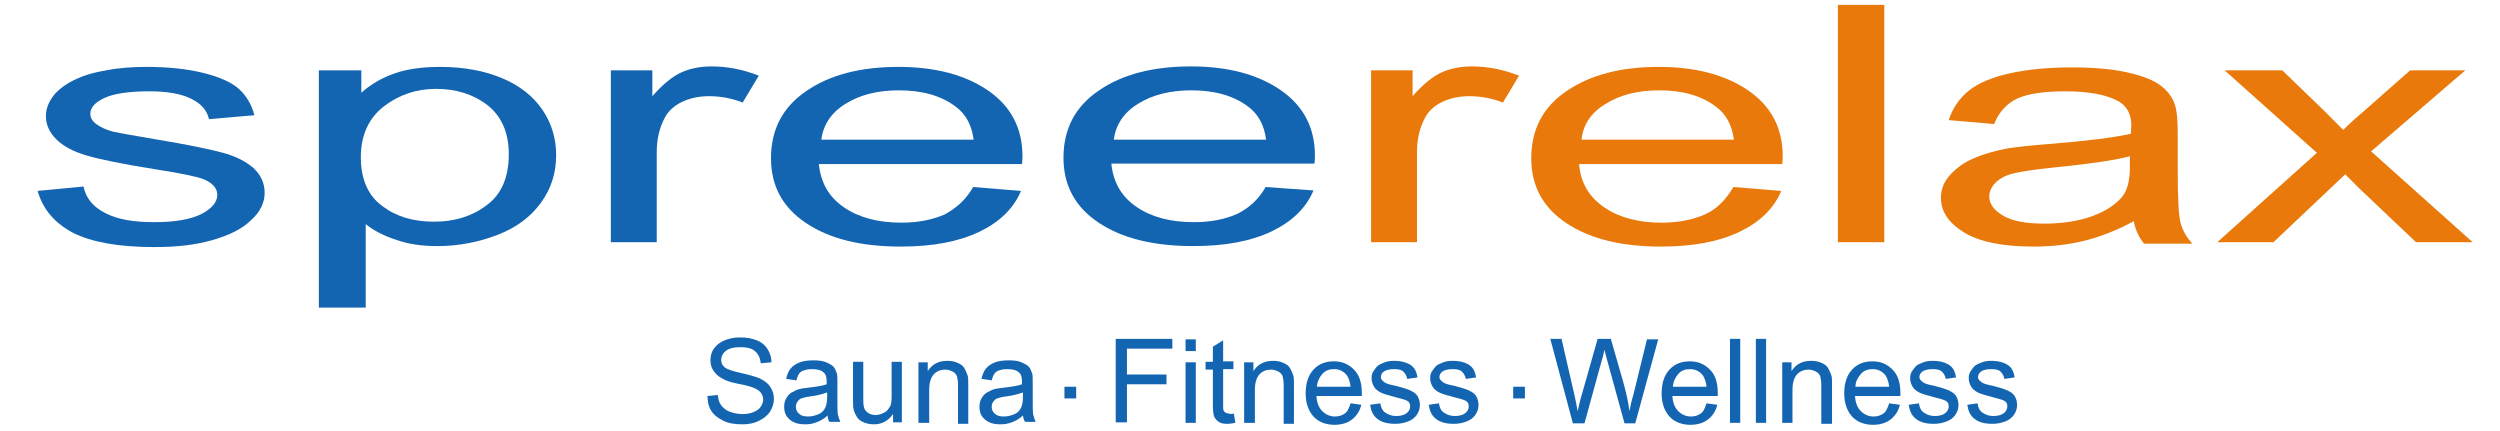 <?xml version="1.0" encoding="utf-8"?>
<!-- Generator: Adobe Illustrator 26.0.1, SVG Export Plug-In . SVG Version: 6.00 Build 0)  -->
<svg version="1.1" id="Ebene_1" xmlns="http://www.w3.org/2000/svg" xmlns:xlink="http://www.w3.org/1999/xlink" x="0px" y="0px"
	 viewBox="0 0 512 88.3" style="enable-background:new 0 0 512 88.3;" xml:space="preserve">
<style type="text/css">
	.st0{fill:#1365B2;}
	.st1{fill:#E8790A;}
</style>
<g>
	<path class="st0" d="M7.7,39.1l9.4-0.9c0.5,2.4,2,4.2,4.4,5.4c2.4,1.3,5.8,1.9,10.1,1.9c4.3,0,7.6-0.6,9.7-1.7
		c2.1-1.1,3.2-2.4,3.2-3.9c0-1.3-0.9-2.4-2.8-3.2c-1.3-0.5-4.5-1.2-9.7-2c-6.9-1.1-11.8-2.1-14.4-2.9c-2.7-0.8-4.7-1.9-6.1-3.3
		c-1.4-1.4-2.1-3-2.1-4.7c0-1.6,0.6-3,1.7-4.4c1.1-1.3,2.7-2.4,4.7-3.3c1.5-0.7,3.5-1.3,6-1.7c2.5-0.5,5.3-0.7,8.2-0.7
		c4.4,0,8.2,0.4,11.5,1.2c3.3,0.8,5.8,1.9,7.3,3.2c1.6,1.4,2.7,3.2,3.3,5.5l-9.3,0.8c-0.4-1.8-1.6-3.2-3.7-4.2c-2-1-4.9-1.5-8.5-1.5
		c-4.3,0-7.4,0.5-9.3,1.4c-1.9,0.9-2.8,2-2.8,3.2c0,0.8,0.4,1.5,1.2,2.1c0.8,0.6,2,1.2,3.6,1.6c0.9,0.2,3.7,0.7,8.4,1.5
		c6.7,1.1,11.4,2.1,14,2.8c2.6,0.7,4.7,1.8,6.2,3.1c1.5,1.4,2.3,3.1,2.3,5.1c0,2-0.9,3.9-2.8,5.6c-1.8,1.8-4.5,3.1-8,4.1
		s-7.4,1.4-11.8,1.4c-7.3,0-12.8-1-16.6-2.9C11.2,45.7,8.8,42.9,7.7,39.1z"/>
	<path class="st0" d="M65.3,63.1V14.4H74V19c2-1.8,4.3-3.1,6.9-4c2.6-0.9,5.7-1.3,9.3-1.3c4.8,0,9,0.8,12.6,2.3
		c3.6,1.5,6.4,3.7,8.3,6.5c1.9,2.8,2.8,5.9,2.8,9.3c0,3.6-1,6.8-3.1,9.7c-2.1,2.9-5,5.1-8.9,6.6c-3.9,1.5-8,2.3-12.3,2.3
		c-3.2,0-6-0.4-8.5-1.3c-2.5-0.8-4.6-1.9-6.2-3.2v17.1H65.3z M73.9,32.2c0,4.5,1.5,7.9,4.4,10c2.9,2.2,6.4,3.2,10.6,3.2
		c4.2,0,7.8-1.1,10.8-3.4c3-2.2,4.5-5.7,4.5-10.4c0-4.5-1.5-7.8-4.4-10.1c-2.9-2.2-6.4-3.3-10.5-3.3c-4,0-7.6,1.2-10.7,3.6
		C75.5,24.2,73.9,27.7,73.9,32.2z"/>
	<path class="st0" d="M125.1,49.6V14.4h8.5v5.3c2.2-2.5,4.2-4.1,6-4.9s3.9-1.2,6.1-1.2c3.2,0,6.4,0.6,9.7,1.9l-3.3,5.5
		c-2.3-0.9-4.6-1.3-6.9-1.3c-2.1,0-3.9,0.4-5.6,1.2c-1.6,0.8-2.8,1.9-3.5,3.3c-1.1,2.1-1.6,4.4-1.6,7v18.4H125.1z"/>
	<path class="st0" d="M199.3,38.3l9.8,0.8c-1.5,3.6-4.4,6.4-8.6,8.4c-4.2,2-9.5,3-16,3c-8.2,0-14.6-1.6-19.4-4.8
		c-4.8-3.2-7.2-7.6-7.2-13.3c0-5.9,2.4-10.5,7.3-13.8c4.8-3.3,11.1-4.9,18.8-4.9c7.5,0,13.6,1.6,18.3,4.8c4.7,3.2,7.1,7.7,7.1,13.5
		c0,0.4,0,0.9-0.1,1.6h-41.6c0.4,3.9,2.1,6.8,5.2,8.9c3.1,2.1,7,3.1,11.7,3.1c3.5,0,6.4-0.6,8.9-1.7
		C195.9,42.6,197.9,40.8,199.3,38.3z M168.2,28.6h31.2c-0.4-3-1.6-5.2-3.6-6.7c-3-2.3-6.9-3.4-11.7-3.4c-4.3,0-8,0.9-11,2.8
		C170.2,23.1,168.6,25.6,168.2,28.6z"/>
	<path class="st0" d="M259.2,38.3L269,39c-1.5,3.6-4.4,6.4-8.6,8.4c-4.2,2-9.5,3-16,3c-8.2,0-14.6-1.6-19.4-4.8
		c-4.8-3.2-7.2-7.6-7.2-13.3c0-5.9,2.4-10.5,7.3-13.8c4.8-3.3,11.1-4.9,18.8-4.9c7.5,0,13.6,1.6,18.3,4.8c4.7,3.2,7.1,7.7,7.1,13.5
		c0,0.4,0,0.9-0.1,1.6h-41.6c0.4,3.9,2.1,6.8,5.2,8.9c3.1,2.1,7,3.1,11.7,3.1c3.5,0,6.4-0.6,8.9-1.7
		C255.8,42.6,257.8,40.8,259.2,38.3z M228.1,28.6h31.2c-0.4-3-1.6-5.2-3.6-6.7c-3-2.3-6.9-3.4-11.7-3.4c-4.3,0-8,0.9-11,2.8
		C230.1,23.1,228.5,25.6,228.1,28.6z"/>
	<path class="st1" d="M280.8,49.6V14.4h8.5v5.3c2.2-2.5,4.2-4.1,6-4.9s3.9-1.2,6.1-1.2c3.2,0,6.4,0.6,9.7,1.9l-3.3,5.5
		c-2.3-0.9-4.6-1.3-6.9-1.3c-2.1,0-3.9,0.4-5.6,1.2c-1.6,0.8-2.8,1.9-3.5,3.3c-1.1,2.1-1.6,4.4-1.6,7v18.4H280.8z"/>
	<path class="st1" d="M355,38.3l9.8,0.8c-1.5,3.6-4.4,6.4-8.6,8.4c-4.2,2-9.5,3-16,3c-8.2,0-14.6-1.6-19.4-4.8
		c-4.8-3.2-7.2-7.6-7.2-13.3c0-5.9,2.4-10.5,7.3-13.8s11.1-4.9,18.8-4.9c7.5,0,13.6,1.6,18.3,4.8c4.7,3.2,7.1,7.7,7.1,13.5
		c0,0.4,0,0.9-0.1,1.6h-41.6c0.3,3.9,2.1,6.8,5.2,8.9c3.1,2.1,7,3.1,11.7,3.1c3.5,0,6.4-0.6,8.9-1.7S353.5,40.8,355,38.3z
		 M323.9,28.6h31.2c-0.4-3-1.6-5.2-3.6-6.7c-3-2.3-6.9-3.4-11.7-3.4c-4.3,0-8,0.9-11,2.8C325.8,23.1,324.2,25.6,323.9,28.6z"/>
	<path class="st1" d="M376.4,49.6V1h9.5v48.6H376.4z"/>
	<path class="st1" d="M437,45.3c-3.5,1.9-6.9,3.2-10.1,4c-3.2,0.8-6.7,1.2-10.4,1.2c-6.1,0-10.9-0.9-14.1-2.8s-4.9-4.3-4.9-7.2
		c0-1.7,0.6-3.3,1.9-4.7s2.9-2.6,4.9-3.4c2-0.9,4.3-1.5,6.8-2c1.9-0.3,4.7-0.6,8.4-0.9c7.6-0.6,13.3-1.3,16.9-2.1
		c0-0.8,0.1-1.3,0.1-1.6c0-2.4-0.9-4.1-2.7-5.1c-2.4-1.3-6-2-10.8-2c-4.5,0-7.7,0.5-9.9,1.5c-2.1,1-3.7,2.7-4.7,5.2l-9.3-0.8
		c0.8-2.5,2.2-4.5,4.2-6.1c1.9-1.5,4.7-2.7,8.4-3.5c3.6-0.8,7.9-1.2,12.7-1.2c4.8,0,8.6,0.4,11.6,1.1c3,0.7,5.2,1.6,6.6,2.7
		c1.4,1.1,2.4,2.4,2.9,4.1c0.3,1,0.5,2.9,0.5,5.5v8c0,5.5,0.2,9.1,0.6,10.5c0.4,1.5,1.2,2.9,2.4,4.2h-9.9
		C437.9,48.4,437.3,46.9,437,45.3z M436.2,32c-3.4,0.9-8.6,1.6-15.5,2.3c-3.9,0.4-6.6,0.8-8.3,1.2s-2.9,1.1-3.7,1.9
		s-1.3,1.8-1.3,2.8c0,1.6,1,2.9,2.9,4c1.9,1.1,4.7,1.6,8.4,1.6c3.6,0,6.9-0.5,9.7-1.5c2.8-1,4.9-2.4,6.3-4.1c1-1.3,1.5-3.3,1.5-6V32
		z"/>
	<path class="st1" d="M454.1,49.6l20.4-18.3l-18.9-16.9h11.8l8.6,8.3c1.6,1.6,2.9,2.9,3.9,3.9c1.5-1.5,3-2.8,4.3-3.9l9.4-8.3h11.3
		L485.6,31l20.8,18.6h-11.6l-11.5-10.9l-3-3l-14.7,13.9H454.1z"/>
</g>
<g>
	<path class="st0" d="M144.9,81.1l2.1-0.2c0.1,0.9,0.3,1.6,0.7,2.1s0.9,1,1.7,1.3s1.7,0.5,2.6,0.5c0.9,0,1.6-0.1,2.3-0.4
		s1.2-0.6,1.5-1.1s0.5-0.9,0.5-1.5c0-0.5-0.2-1-0.5-1.4s-0.8-0.7-1.5-1c-0.5-0.2-1.5-0.5-3.1-0.8s-2.7-0.7-3.3-1.1
		c-0.8-0.4-1.4-1-1.8-1.6s-0.6-1.3-0.6-2.1c0-0.9,0.2-1.7,0.7-2.4s1.2-1.3,2.2-1.7s2-0.6,3.2-0.6c1.3,0,2.4,0.2,3.4,0.6
		s1.7,1,2.2,1.8s0.8,1.7,0.8,2.7l-2.2,0.2c-0.1-1.1-0.5-1.9-1.2-2.5s-1.7-0.8-3-0.8c-1.4,0-2.4,0.3-3,0.8s-0.9,1.1-0.9,1.8
		c0,0.6,0.2,1.1,0.7,1.5c0.4,0.4,1.6,0.8,3.4,1.2s3.1,0.8,3.8,1.1c1,0.5,1.7,1,2.2,1.8s0.7,1.5,0.7,2.4c0,0.9-0.3,1.8-0.8,2.6
		s-1.3,1.4-2.3,1.9s-2.1,0.7-3.3,0.7c-1.6,0-2.9-0.2-3.9-0.7s-1.9-1.1-2.5-2S144.9,82.2,144.9,81.1z"/>
	<path class="st0" d="M169.5,85.1c-0.8,0.7-1.5,1.1-2.3,1.4s-1.5,0.4-2.3,0.4c-1.4,0-2.4-0.3-3.2-1s-1.1-1.5-1.1-2.6
		c0-0.6,0.1-1.2,0.4-1.7s0.6-0.9,1.1-1.2s1-0.5,1.5-0.7c0.4-0.1,1-0.2,1.9-0.3c1.7-0.2,3-0.4,3.8-0.7c0-0.3,0-0.5,0-0.6
		c0-0.9-0.2-1.5-0.6-1.8c-0.5-0.5-1.3-0.7-2.4-0.7c-1,0-1.7,0.2-2.2,0.5s-0.8,1-1,1.8l-2.1-0.3c0.2-0.9,0.5-1.6,0.9-2.1
		s1.1-1,1.9-1.3s1.8-0.4,2.8-0.4c1.1,0,1.9,0.1,2.6,0.4s1.2,0.6,1.5,0.9s0.5,0.9,0.7,1.4c0.1,0.4,0.1,1,0.1,1.9v2.8
		c0,2,0,3.2,0.1,3.7s0.3,1,0.5,1.5h-2.2C169.7,86.2,169.5,85.7,169.5,85.1z M169.3,80.4c-0.8,0.3-1.9,0.6-3.4,0.8
		c-0.9,0.1-1.5,0.3-1.8,0.4s-0.6,0.4-0.8,0.7s-0.3,0.6-0.3,1c0,0.6,0.2,1,0.6,1.4s1,0.6,1.9,0.6c0.8,0,1.5-0.2,2.2-0.5
		s1.1-0.8,1.4-1.5c0.2-0.5,0.3-1.2,0.3-2.1V80.4z"/>
	<path class="st0" d="M182.9,86.6v-1.8c-1,1.4-2.3,2.1-3.9,2.1c-0.7,0-1.4-0.1-2.1-0.4s-1.1-0.6-1.4-1.1s-0.5-0.9-0.7-1.6
		c-0.1-0.4-0.1-1.1-0.1-2v-7.7h2.1v6.9c0,1.1,0,1.8,0.1,2.2c0.1,0.6,0.4,1,0.8,1.3s1,0.5,1.6,0.5s1.2-0.2,1.8-0.5s0.9-0.8,1.2-1.3
		s0.3-1.4,0.3-2.4v-6.7h2.1v12.4H182.9z"/>
	<path class="st0" d="M188.1,86.6V74.2h1.9v1.8c0.9-1.4,2.2-2.1,4-2.1c0.8,0,1.4,0.1,2.1,0.4s1.1,0.6,1.4,1.1s0.5,1,0.7,1.6
		c0.1,0.4,0.1,1.1,0.1,2.1v7.7h-2.1V79c0-0.9-0.1-1.5-0.2-1.9s-0.5-0.8-0.9-1s-0.9-0.4-1.5-0.4c-0.9,0-1.7,0.3-2.3,0.9s-1,1.7-1,3.2
		v6.8H188.1z"/>
	<path class="st0" d="M209.5,85.1c-0.8,0.7-1.5,1.1-2.3,1.4s-1.5,0.4-2.3,0.4c-1.4,0-2.4-0.3-3.2-1s-1.1-1.5-1.1-2.6
		c0-0.6,0.1-1.2,0.4-1.7s0.6-0.9,1.1-1.2s1-0.5,1.5-0.7c0.4-0.1,1-0.2,1.9-0.3c1.7-0.2,3-0.4,3.8-0.7c0-0.3,0-0.5,0-0.6
		c0-0.9-0.2-1.5-0.6-1.8c-0.5-0.5-1.3-0.7-2.4-0.7c-1,0-1.7,0.2-2.2,0.5s-0.8,1-1,1.8l-2.1-0.3c0.2-0.9,0.5-1.6,0.9-2.1
		s1.1-1,1.9-1.3s1.8-0.4,2.8-0.4c1.1,0,1.9,0.1,2.6,0.4s1.2,0.6,1.5,0.9s0.5,0.9,0.7,1.4c0.1,0.4,0.1,1,0.1,1.9v2.8
		c0,2,0,3.2,0.1,3.7s0.3,1,0.5,1.5H210C209.7,86.2,209.6,85.7,209.5,85.1z M209.4,80.4c-0.8,0.3-1.9,0.6-3.4,0.8
		c-0.9,0.1-1.5,0.3-1.8,0.4s-0.6,0.4-0.8,0.7s-0.3,0.6-0.3,1c0,0.6,0.2,1,0.6,1.4s1,0.6,1.9,0.6c0.8,0,1.5-0.2,2.2-0.5
		s1.1-0.8,1.4-1.5c0.2-0.5,0.3-1.2,0.3-2.1V80.4z"/>
	<path class="st0" d="M228.5,86.6V69.4h11.6v2h-9.3v5.3h8.1v2h-8.1v7.8H228.5z"/>
	<path class="st0" d="M242.8,71.9v-2.4h2.1v2.4H242.8z M242.8,86.6V74.2h2.1v12.4H242.8z"/>
	<path class="st0" d="M252.7,84.7l0.3,1.9c-0.6,0.1-1.1,0.2-1.6,0.2c-0.8,0-1.4-0.1-1.8-0.4s-0.7-0.6-0.9-1s-0.3-1.2-0.3-2.5v-7.2
		h-1.5v-1.6h1.5v-3.1l2.1-1.3v4.3h2.1v1.6h-2.1v7.3c0,0.6,0,1,0.1,1.2s0.2,0.3,0.4,0.4s0.4,0.2,0.7,0.2
		C252,84.8,252.3,84.8,252.7,84.7z"/>
	<path class="st0" d="M254.8,86.6V74.2h1.9v1.8c0.9-1.4,2.2-2.1,4-2.1c0.8,0,1.4,0.1,2.1,0.4s1.1,0.6,1.4,1.1s0.5,1,0.7,1.6
		c0.1,0.4,0.1,1.1,0.1,2.1v7.7h-2.1V79c0-0.9-0.1-1.5-0.2-1.9s-0.5-0.8-0.9-1s-0.9-0.4-1.5-0.4c-0.9,0-1.7,0.3-2.3,0.9s-1,1.7-1,3.2
		v6.8H254.8z"/>
	<path class="st0" d="M276.6,82.6l2.2,0.3c-0.3,1.3-1,2.3-1.9,3s-2.1,1.1-3.6,1.1c-1.8,0-3.3-0.6-4.3-1.7s-1.6-2.7-1.6-4.7
		c0-2.1,0.5-3.7,1.6-4.9s2.5-1.7,4.2-1.7c1.7,0,3,0.6,4.1,1.7s1.6,2.7,1.6,4.8c0,0.1,0,0.3,0,0.6h-9.3c0.1,1.4,0.5,2.4,1.2,3.1
		s1.6,1.1,2.6,1.1c0.8,0,1.4-0.2,2-0.6S276.3,83.5,276.6,82.6z M269.7,79.2h6.9c-0.1-1-0.4-1.8-0.8-2.4c-0.7-0.8-1.5-1.2-2.6-1.2
		c-1,0-1.8,0.3-2.4,1S269.8,78.1,269.7,79.2z"/>
	<path class="st0" d="M280.6,82.9l2.1-0.3c0.1,0.8,0.4,1.5,1,1.9s1.3,0.7,2.2,0.7c1,0,1.7-0.2,2.2-0.6s0.7-0.9,0.7-1.4
		c0-0.5-0.2-0.9-0.6-1.1c-0.3-0.2-1-0.4-2.2-0.7c-1.5-0.4-2.6-0.7-3.2-1s-1.1-0.7-1.4-1.2s-0.5-1.1-0.5-1.7c0-0.6,0.1-1.1,0.4-1.5
		s0.6-0.9,1-1.2c0.3-0.2,0.8-0.4,1.3-0.6s1.2-0.3,1.8-0.3c1,0,1.8,0.1,2.6,0.4s1.3,0.7,1.6,1.1s0.6,1.1,0.7,1.9l-2.1,0.3
		c-0.1-0.6-0.4-1.1-0.8-1.5s-1.1-0.5-1.9-0.5c-1,0-1.7,0.2-2.1,0.5s-0.6,0.7-0.6,1.1c0,0.3,0.1,0.5,0.3,0.7c0.2,0.2,0.4,0.4,0.8,0.6
		c0.2,0.1,0.8,0.3,1.9,0.5c1.5,0.4,2.5,0.7,3.1,1s1.1,0.6,1.4,1.1s0.5,1.1,0.5,1.8c0,0.7-0.2,1.4-0.6,2s-1,1.1-1.8,1.4
		s-1.6,0.5-2.6,0.5c-1.6,0-2.8-0.3-3.7-1S280.8,84.2,280.6,82.9z"/>
	<path class="st0" d="M292.6,82.9l2.1-0.3c0.1,0.8,0.4,1.5,1,1.9s1.3,0.7,2.2,0.7c1,0,1.7-0.2,2.2-0.6s0.7-0.9,0.7-1.4
		c0-0.5-0.2-0.9-0.6-1.1c-0.3-0.2-1-0.4-2.2-0.7c-1.5-0.4-2.6-0.7-3.2-1s-1.1-0.7-1.4-1.2s-0.5-1.1-0.5-1.7c0-0.6,0.1-1.1,0.4-1.5
		s0.6-0.9,1-1.2c0.3-0.2,0.8-0.4,1.3-0.6s1.2-0.3,1.8-0.3c1,0,1.8,0.1,2.6,0.4s1.3,0.7,1.6,1.1s0.6,1.1,0.7,1.9l-2.1,0.3
		c-0.1-0.6-0.4-1.1-0.8-1.5s-1.1-0.5-1.9-0.5c-1,0-1.7,0.2-2.1,0.5s-0.6,0.7-0.6,1.1c0,0.3,0.1,0.5,0.3,0.7c0.2,0.2,0.4,0.4,0.8,0.6
		c0.2,0.1,0.8,0.3,1.9,0.5c1.5,0.4,2.5,0.7,3.1,1s1.1,0.6,1.4,1.1s0.5,1.1,0.5,1.8c0,0.7-0.2,1.4-0.6,2s-1,1.1-1.8,1.4
		s-1.6,0.5-2.6,0.5c-1.6,0-2.8-0.3-3.7-1S292.8,84.2,292.6,82.9z"/>
	<path class="st0" d="M322.1,86.6l-4.6-17.2h2.3l2.6,11.3c0.3,1.2,0.5,2.4,0.7,3.5c0.4-1.8,0.7-2.9,0.8-3.2l3.3-11.6h2.7l2.5,8.7
		c0.6,2.2,1.1,4.2,1.3,6.1c0.2-1.1,0.5-2.3,0.9-3.7l2.7-11h2.3l-4.7,17.2h-2.2l-3.6-13.1c-0.3-1.1-0.5-1.8-0.5-2
		c-0.2,0.8-0.3,1.5-0.5,2l-3.6,13.1H322.1z"/>
	<path class="st0" d="M349.5,82.6l2.2,0.3c-0.3,1.3-1,2.3-1.9,3s-2.1,1.1-3.6,1.1c-1.8,0-3.3-0.6-4.3-1.7s-1.6-2.7-1.6-4.7
		c0-2.1,0.5-3.7,1.6-4.9s2.5-1.7,4.2-1.7c1.7,0,3,0.6,4.1,1.7s1.6,2.7,1.6,4.8c0,0.1,0,0.3,0,0.6h-9.3c0.1,1.4,0.5,2.4,1.2,3.1
		s1.6,1.1,2.6,1.1c0.8,0,1.4-0.2,2-0.6S349.2,83.5,349.5,82.6z M342.6,79.2h6.9c-0.1-1-0.4-1.8-0.8-2.4c-0.7-0.8-1.5-1.2-2.6-1.2
		c-1,0-1.8,0.3-2.4,1S342.7,78.1,342.6,79.2z"/>
	<path class="st0" d="M354.3,86.6V69.4h2.1v17.2H354.3z"/>
	<path class="st0" d="M359.6,86.6V69.4h2.1v17.2H359.6z"/>
	<path class="st0" d="M365,86.6V74.2h1.9v1.8c0.9-1.4,2.2-2.1,4-2.1c0.8,0,1.4,0.1,2.1,0.4s1.1,0.6,1.4,1.1s0.5,1,0.7,1.6
		c0.1,0.4,0.1,1.1,0.1,2.1v7.7H373V79c0-0.9-0.1-1.5-0.2-1.9s-0.5-0.8-0.9-1s-0.9-0.4-1.5-0.4c-0.9,0-1.7,0.3-2.3,0.9s-1,1.7-1,3.2
		v6.8H365z"/>
	<path class="st0" d="M386.9,82.6l2.2,0.3c-0.3,1.3-1,2.3-1.9,3s-2.1,1.1-3.6,1.1c-1.8,0-3.3-0.6-4.3-1.7s-1.6-2.7-1.6-4.7
		c0-2.1,0.5-3.7,1.6-4.9s2.5-1.7,4.2-1.7c1.7,0,3,0.6,4.1,1.7s1.6,2.7,1.6,4.8c0,0.1,0,0.3,0,0.6h-9.3c0.1,1.4,0.5,2.4,1.2,3.1
		s1.6,1.1,2.6,1.1c0.8,0,1.4-0.2,2-0.6S386.6,83.5,386.9,82.6z M380,79.2h6.9c-0.1-1-0.4-1.8-0.8-2.4c-0.7-0.8-1.5-1.2-2.6-1.2
		c-1,0-1.8,0.3-2.4,1S380,78.1,380,79.2z"/>
	<path class="st0" d="M390.9,82.9l2.1-0.3c0.1,0.8,0.4,1.5,1,1.9s1.3,0.7,2.2,0.7c1,0,1.7-0.2,2.2-0.6s0.7-0.9,0.7-1.4
		c0-0.5-0.2-0.9-0.6-1.1c-0.3-0.2-1-0.4-2.2-0.7c-1.5-0.4-2.6-0.7-3.2-1s-1.1-0.7-1.4-1.2s-0.5-1.1-0.5-1.7c0-0.6,0.1-1.1,0.4-1.5
		s0.6-0.9,1-1.2c0.3-0.2,0.8-0.4,1.3-0.6s1.2-0.3,1.8-0.3c1,0,1.8,0.1,2.6,0.4s1.3,0.7,1.6,1.1s0.6,1.1,0.7,1.9l-2.1,0.3
		c-0.1-0.6-0.4-1.1-0.8-1.5s-1.1-0.5-1.9-0.5c-1,0-1.7,0.2-2.1,0.5s-0.6,0.7-0.6,1.1c0,0.3,0.1,0.5,0.3,0.7c0.2,0.2,0.4,0.4,0.8,0.6
		c0.2,0.1,0.8,0.3,1.9,0.5c1.5,0.4,2.5,0.7,3.1,1s1.1,0.6,1.4,1.1s0.5,1.1,0.5,1.8c0,0.7-0.2,1.4-0.6,2s-1,1.1-1.8,1.4
		s-1.6,0.5-2.6,0.5c-1.6,0-2.8-0.3-3.7-1S391.1,84.2,390.9,82.9z"/>
	<path class="st0" d="M402.9,82.9l2.1-0.3c0.1,0.8,0.4,1.5,1,1.9s1.3,0.7,2.2,0.7c1,0,1.7-0.2,2.2-0.6s0.7-0.9,0.7-1.4
		c0-0.5-0.2-0.9-0.6-1.1c-0.3-0.2-1-0.4-2.2-0.7c-1.5-0.4-2.6-0.7-3.2-1s-1.1-0.7-1.4-1.2s-0.5-1.1-0.5-1.7c0-0.6,0.1-1.1,0.4-1.5
		s0.6-0.9,1-1.2c0.3-0.2,0.8-0.4,1.3-0.6s1.2-0.3,1.8-0.3c1,0,1.8,0.1,2.6,0.4s1.3,0.7,1.6,1.1s0.6,1.1,0.7,1.9l-2.1,0.3
		c-0.1-0.6-0.4-1.1-0.8-1.5s-1.1-0.5-1.9-0.5c-1,0-1.7,0.2-2.1,0.5s-0.6,0.7-0.6,1.1c0,0.3,0.1,0.5,0.3,0.7c0.2,0.2,0.4,0.4,0.8,0.6
		c0.2,0.1,0.8,0.3,1.9,0.5c1.5,0.4,2.5,0.7,3.1,1s1.1,0.6,1.4,1.1s0.5,1.1,0.5,1.8c0,0.7-0.2,1.4-0.6,2s-1,1.1-1.8,1.4
		s-1.6,0.5-2.6,0.5c-1.6,0-2.8-0.3-3.7-1S403.1,84.2,402.9,82.9z"/>
</g>
<g>
	<path class="st0" d="M218,81.6v-2.4h2.4v2.4H218z"/>
</g>
<g>
	<path class="st0" d="M309.9,81.6v-2.4h2.4v2.4H309.9z"/>
</g>
</svg>
